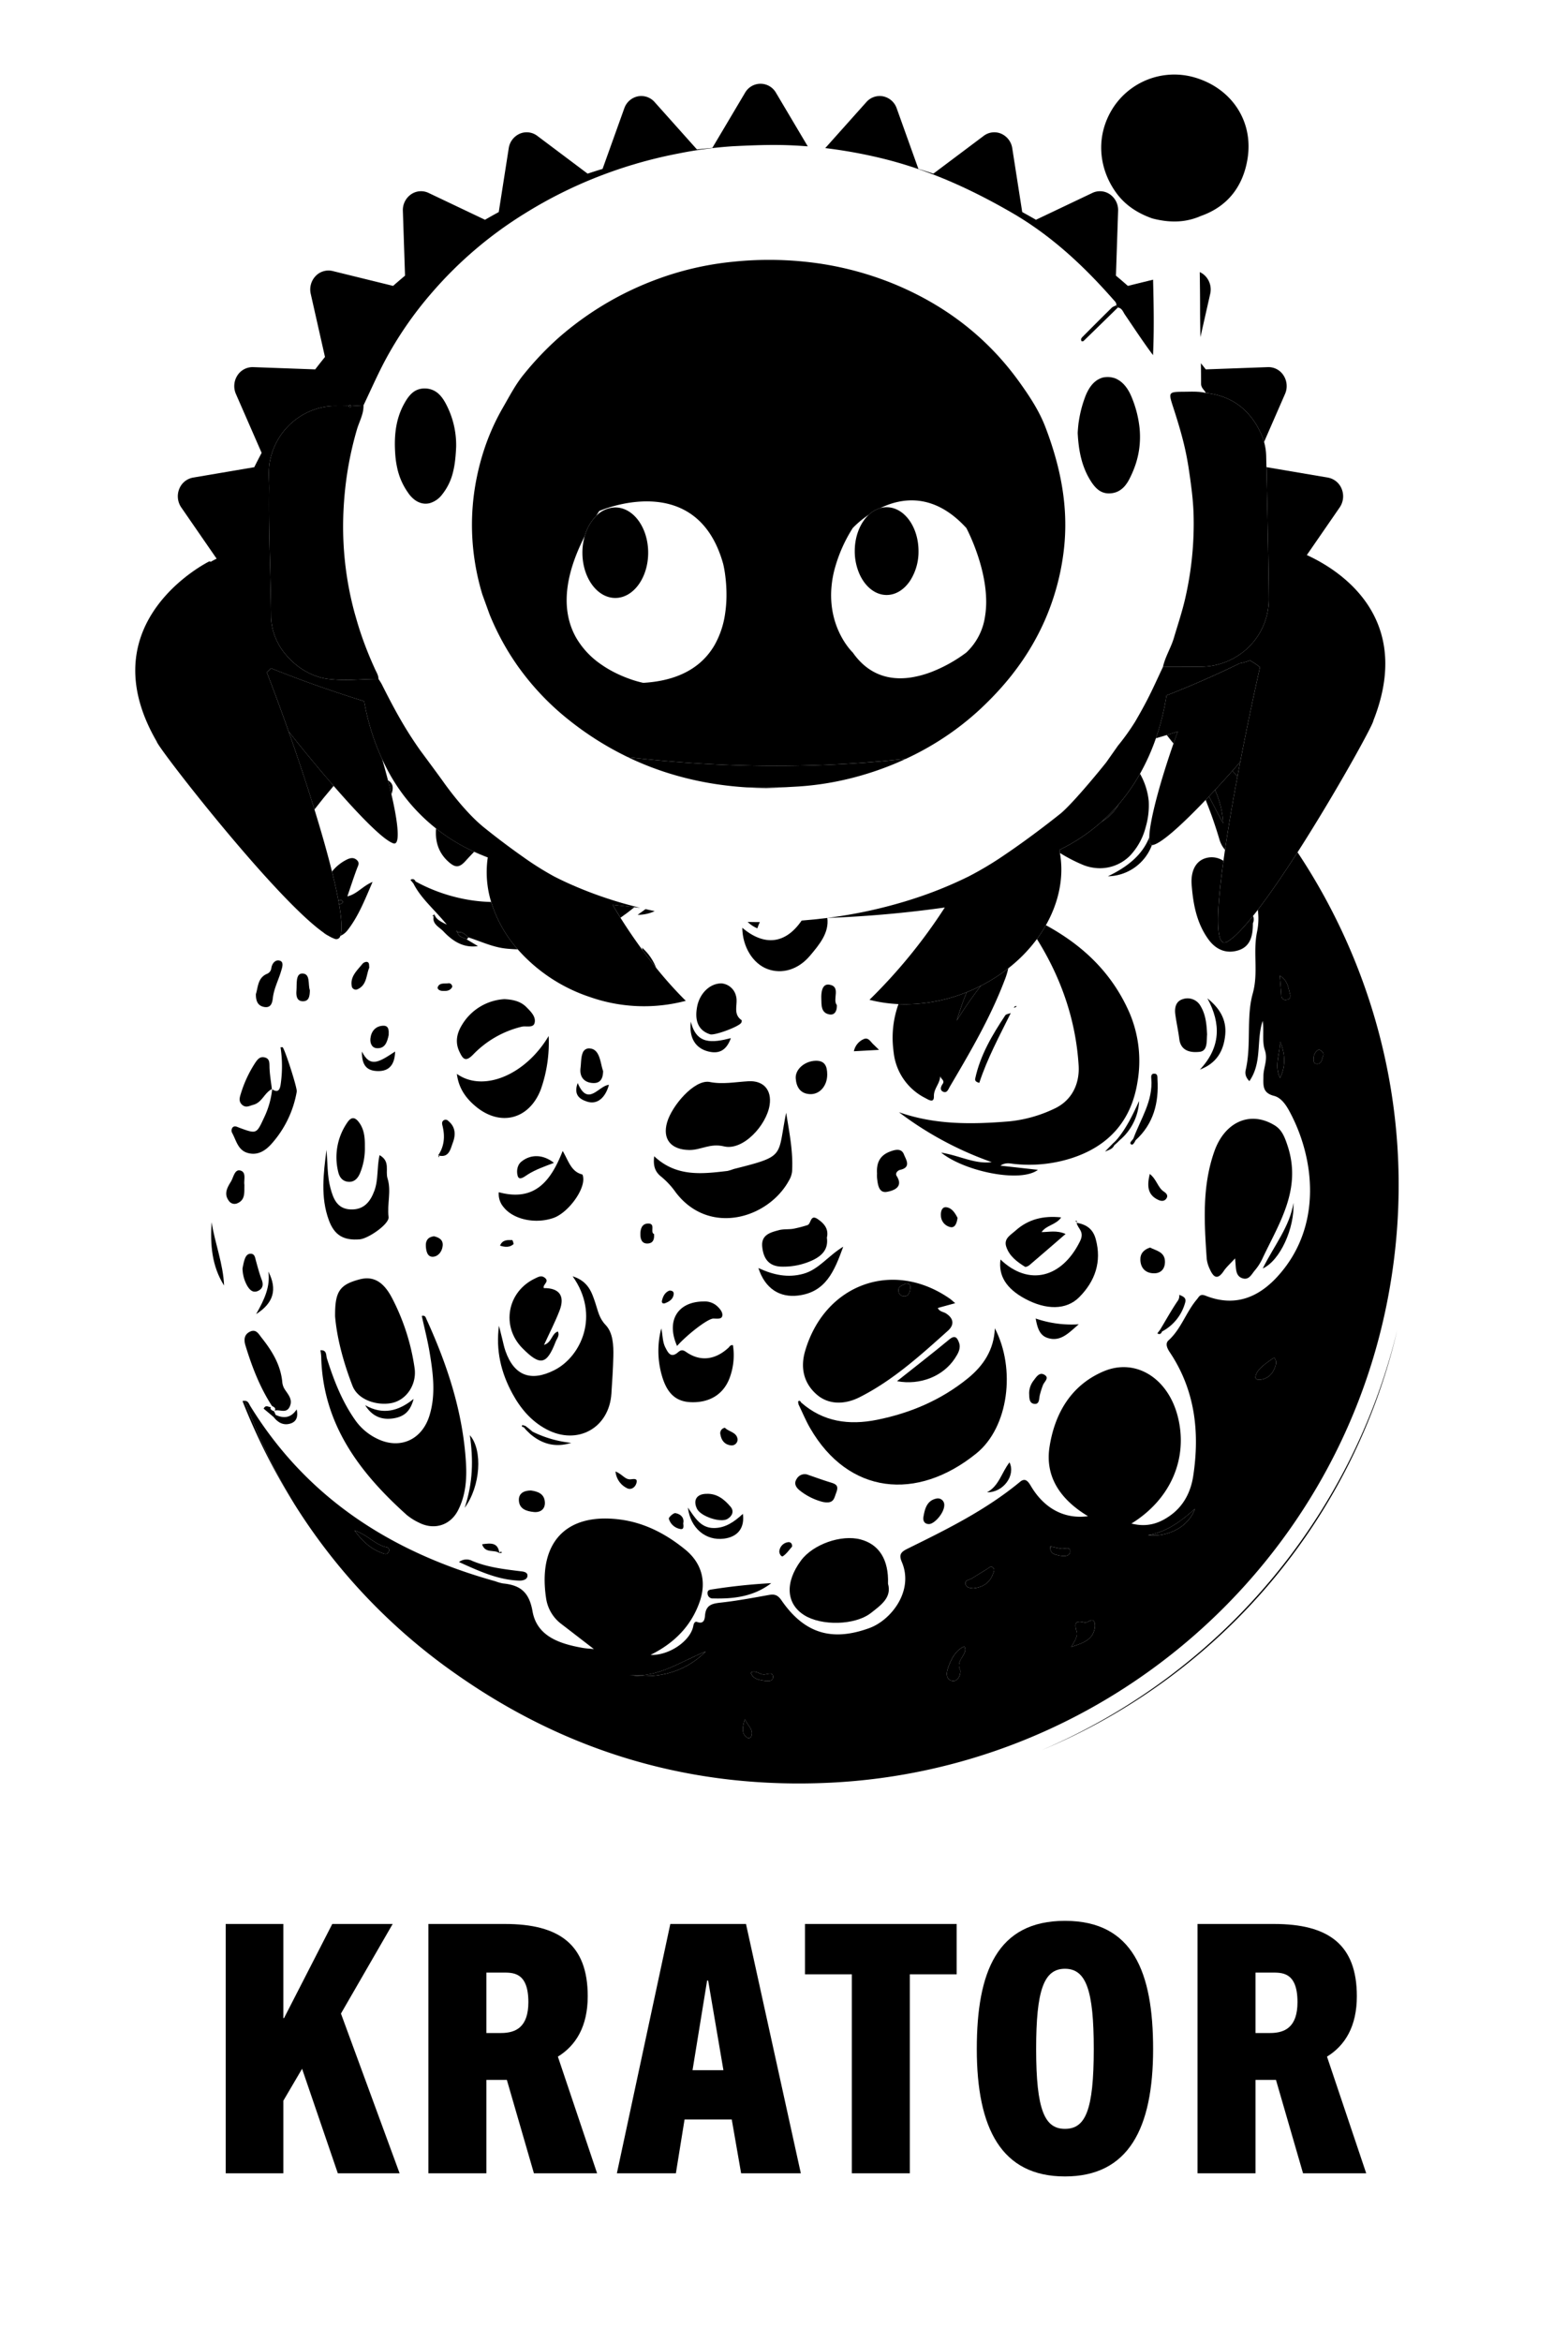 <svg id="Layer_1" data-name="Layer 1" xmlns="http://www.w3.org/2000/svg" viewBox="0 0 686.24 1024.491"><defs><style>.cls-1{stroke:#414f79;stroke-linecap:round;stroke-linejoin:round;stroke-width:0;}</style></defs><path d="M524.175,95.036a28.06,28.06,0,0,1-9.21,1.831A28.059,28.059,0,0,0,524.175,95.036Z"/><path d="M137.622,354.065q4.073-5.26,8.396-10.309c-7.246-8.333-14.458-17.158-19.711-23.821C130.349,331.395,134.231,343.069,137.622,354.065Z"/><path d="M504.272,95.529a42.559,42.559,0,0,0,5.365,1.064A42.568,42.568,0,0,1,504.272,95.529Z"/><path d="M106.137,612.855a277.232,277.232,0,0,0,22.655,44.973,262.383,262.383,0,0,1-21.605-45.098A3.318,3.318,0,0,0,106.137,612.855Z"/><path d="M205.63,627.77c1.546,10.7,1.391,20.776-2.274,31.771C210.322,650.132,211.345,634.28,205.63,627.77Z"/><path d="M231.074,624.574c-.405-.303-.809-.606-1.216-.904-.46-.094-1.248-.381-1.327-.249-.399.675.246.751.703.89q.541.625,1.081,1.251.862.835,1.724,1.669c5.325,4.53,11.263,6.025,17.957,3.887a50.007,50.007,0,0,1-16.897-4.864Q232.086,625.414,231.074,624.574Z"/><path d="M295.591,661.863c-.84-.149-3.015,1.865-2.865,2.448a6.283,6.283,0,0,0,4.725,4.43c1.823.486,1.766-.758,1.563-2.422C299.566,663.944,297.983,662.287,295.591,661.863Z"/><path d="M227.583,687.256c-7.092-.874-14.168-1.695-20.856-4.483a5.415,5.415,0,0,0-5.843.483c8.84,3.984,16.963,7.779,26.251,8.121,1.817.067,3.446-.505,3.679-1.819C231.169,687.557,228.921,687.42,227.583,687.256Z"/><path d="M232.356,651.954c-3.229.031-5.399,1.349-5.267,4.327.17,3.84,3.407,4.767,6.51,5.089,2.889.3,5.027-1.214,4.868-4.254C238.268,653.301,235.238,652.364,232.356,651.954Z"/><path d="M210.99,675.482c1.369,4.215,5.41,2.138,7.556,3.868C217.958,674.584,214.727,674.957,210.99,675.482Z"/><path d="M219.371,678.796c-.553-.113-.761.149-.782.585l.018.013q.553-.128,1.106-.256C219.6,679.019,219.503,678.822,219.371,678.796Z"/><path d="M428.589,473.661c3.465-10.608,8.807-20.477,13.772-30.531-.011.002-.018.006-.029.008-.812.32-1.987.4-2.383.997-5.691,8.574-10.934,17.38-13.137,27.616C426.631,472.59,426.965,473.239,428.589,473.661Z"/><path d="M494.983,500.518c.811.653,1.567-.868,2.034-1.779,7.854-7.185,10.184-16.368,9.562-26.591-.062-1.025.207-2.563-1.524-2.519-1.334.034-1.265,1.282-1.189,2.165.833,9.734-4.64,17.571-7.787,26.106C495.688,498.819,494.032,499.752,494.983,500.518Z"/><path d="M487.638,500.982q.614-.548,1.228-1.097.584-.578,1.168-1.155a23.831,23.831,0,0,0,8.503-17.146c-2.645,5.755-5.327,11.461-9.364,16.41l-1.013,1.145q-.596.561-1.192,1.122c-.878.902-1.756,1.805-3.342,3.435C485.979,502.846,487.082,502.262,487.638,500.982Z"/><path d="M503.193,513.502c-1.224,5.172-1.062,9.154,3.781,11.369,1.289.589,2.712.671,3.578-.737.803-1.304-.227-2.278-1.124-2.859C506.687,519.499,506.279,515.912,503.193,513.502Z"/><path d="M117.453,556.182c.907,6.598-1.726,12.231-5.354,18.629C119.8,569.9,121.415,563.981,117.453,556.182Z"/><path d="M443.731,440.794c.543-.142,1.048-.286,1.176-.688A.997.997,0,0,0,443.731,440.794Z"/><path d="M157.416,542.105c3.759-.298,13.044-6.729,12.654-9.772-.727-5.673,1.295-11.332-.473-16.922-1.015-3.21,1.344-7.488-3.493-10.13-1.195,5.39-.452,10.665-2.246,15.546-1.837,4.997-4.733,8.442-10.483,8.188-5.86-.259-7.54-4.785-8.757-9.341-1.451-5.432-1.207-11.088-1.725-16.709-1.316,10.296-2.689,20.67,1.037,30.778C146.36,540.342,150.379,542.663,157.416,542.105Z"/><path d="M319.22,602.998a28.423,28.423,0,0,0,1.559-14.586c-1.168-.221-1.441.629-1.981,1.125-5.867,5.393-12.421,6.131-18.598,1.774-1.547-1.091-2.403-.709-3.464.203-3.144,2.702-4.363.174-5.527-2.089-1.329-2.582-1.127-5.543-1.806-8.337a38.945,38.945,0,0,0,.396,21.046c2.224,7.444,6.083,10.881,12.313,11.187C310.31,613.724,316.473,610.048,319.22,602.998Z"/><path d="M312.236,576.756c1.555.009,3.505.365,3.855-1.087.384-1.591-1.018-3.229-2.314-4.421a8.162,8.162,0,0,0-5.893-1.967c-11.416.112-16.427,8.529-11.562,19.46C300.469,584.041,309.693,576.741,312.236,576.756Z"/><path d="M457.257,601.448c-2.378-1.565-3.749.952-5.001,2.545a9.264,9.264,0,0,0-1.858,5.394c.114,1.896-.104,4.401,2.25,4.685,2.323.28,2.052-2.188,2.424-3.816a36.175,36.175,0,0,1,1.374-4.374C456.986,604.405,459.303,602.795,457.257,601.448Z"/><path d="M453.263,576.731c.743,4.076,1.718,7.297,5.08,8.454,5.887,2.026,9.596-2.411,13.789-5.923A48.071,48.071,0,0,1,453.263,576.731Z"/><path d="M448.568,554.093c.377.235,1.458-.273,1.976-.714,5.112-4.346,10.174-8.751,15.815-13.627-4.014-1.743-7.227-.801-10.509-.82,2.168-3.116,6.297-3.095,8.574-6.428-7.959-.843-14.507.855-20.059,5.858-2.095,1.888-5.178,3.402-3.971,7.005C441.761,549.446,445.083,551.922,448.568,554.093Z"/><path d="M431.996,652.751c7.07.14,12.585-7.375,9.821-13.091C438.377,644.012,437.258,649.933,431.996,652.751Z"/><path d="M350.596,613.458c-.24-.57-.695-.977-1.207-.542-.211.179.051.915.097,1.398,1.681,3.469,3.151,7.06,5.076,10.388,16.713,28.904,46.614,32.199,72.765,11.026,14.128-11.439,17.301-37.024,8.073-54.72-.376,9.429-5.018,16.384-11.881,21.941-11.662,9.442-25.092,15.168-39.741,18.101C371.601,623.488,360.283,621.992,350.596,613.458Z"/><path d="M292.923,564.52c-1.961.814-2.793,2.539-3.221,4.45-.199.892.406,1.451,1.393,1.065,1.86-.727,3.517-1.768,3.756-3.947C294.979,564.931,294.094,564.447,292.923,564.52Z"/><path d="M448.575,568.063c9.236,4.993,18.081,5.035,23.737-.644,6.977-7.005,9.935-15.512,7.244-25.403-1.151-4.232-3.764-6.329-8.369-7.173.431,2.606,3.618,3.762,1.491,8.088-7.899,16.066-22.426,19.847-34.816,7.995C436.902,558.045,440.403,563.645,448.575,568.063Z"/><path d="M471.375,534.12l-.699-.175q.213.342.426.683Q471.239,534.374,471.375,534.12Z"/><path d="M409.694,655.522c-4.012.892-4.937,4.422-5.528,7.872-.273,1.595.194,3.159,2.283,3.252,2.46.11,6.91-4.965,6.812-8.377A2.803,2.803,0,0,0,409.694,655.522Z"/><path d="M322.795,629.543c-.359-3.118-3.836-3.241-5.539-5.023a2.402,2.402,0,0,0-1.928,3.105c.448,2.5,1.874,4.227,4.415,4.576A2.576,2.576,0,0,0,322.795,629.543Z"/><path d="M516.108,566.367a3.905,3.905,0,0,1-.863,2.914c-2.69,3.996-5.032,8.226-7.521,12.355q-.606.795-1.211,1.59c1.049.649,1.658.19,2.052-.813a20.312,20.312,0,0,0,10.151-12.734C519.288,567.591,517.673,567.038,516.108,566.367Z"/><path d="M309.158,653.423c-4.258.042-5.967,2.782-4.099,6.567,1.619,3.281,10.264,6.218,13.296,4.427,2.148-1.269,3.012-3.416,1.393-5.328C317.047,655.899,313.82,653.205,309.158,653.423Z"/><path d="M316.846,673.027c5.996-.761,9.136-4.623,8.28-10.851-3.744,3.466-7.646,6.223-12.73,6.202-5.71-.023-8.25-4.458-11.337-8.961C302.147,668.503,308.893,674.037,316.846,673.027Z"/><path d="M349.935,651.881a26.746,26.746,0,0,0,10.133,5.076c4.884.976,4.938-1.513,5.897-3.999,1.163-3.013.098-3.739-2.334-4.476-3.324-1.007-6.59-2.207-9.876-3.337a4.009,4.009,0,0,0-5.048,1.687C347.287,648.923,348.397,650.619,349.935,651.881Z"/><path d="M376.626,673.371c-8.472-2.241-20.829,2.132-26.076,9.226-7.063,9.55-6.534,18.833,1.359,23.857,7.522,4.788,22.308,4.553,29.327-.966,4.23-3.325,9.165-6.707,7.403-12.748C389.002,682.158,384.698,675.506,376.626,673.371Z"/><path d="M344.991,674.566a4.415,4.415,0,0,0-3.87,3.649c-.302,1.273.87,2.914,1.487,2.514,1.629-1.06,2.798-2.829,4.02-4.174C346.822,675.049,345.833,674.464,344.991,674.566Z"/><path d="M309.825,459.887c4.424,1.146,7.941.041,10.045-5.791-8.121,2.061-15.078,2.952-17.513-7.204C301.461,453.869,304.332,458.464,309.825,459.887Z"/><path d="M271.543,401.426q3.111-2.156,6.102-4.591c-6.09-.631-9.515-1.083-9.515-1.083S269.337,397.908,271.543,401.426Z"/><path d="M516.121,454.476c.693,5.548,5.375,6,8.9,5.609,3.576-.396,3.005-4.651,3.263-7.609-.199-4.265-.542-8.5-2.762-12.258a6.5,6.5,0,0,0-7.935-3.158c-3.012.941-3.599,3.782-3.211,6.64C514.865,447.305,515.67,450.868,516.121,454.476Z"/><path d="M280.985,414.511c.064.363.134.725.211,1.086,1.83,2.485,3.82,5.084,5.962,7.735A22.722,22.722,0,0,0,280.985,414.511Z"/><path d="M350.837,402.668c-6.96,10.151-16.193,11.422-25.975,3.151.106,8.382,4.667,15.659,10.969,18.029,6.322,2.378,13.453.376,18.675-5.814,4.19-4.967,8.408-10.063,7.576-16.511l-.075.003Q356.421,402.237,350.837,402.668Z"/><path d="M196.609,377.242c2.698,2.306,4.436,2.323,7.061-.563q1.906-2.096,3.861-4.109A81.972,81.972,0,0,1,190.848,362.395C190.386,368.099,191.894,373.211,196.609,377.242Z"/><path d="M205.844,393.721a73.83,73.83,0,0,1-24.004-8.174,1.328,1.328,0,0,0-2.192-.644l1.288,1.544c3.274,6.523,8.995,11.186,14.606,17.98-3.335-1.558-4.797-2.58-5.417-4.482l-.028.02c-1.648,3.994,2.112,5.453,3.953,7.413,3.965,4.22,8.72,7.395,15.124,6.459q-2.454-1.464-4.907-2.929.387-.425.762-.861-.375.436-.762.861c-1.41-.922-3.546-.886-4.016-3.047q-.296-.243-.593-.486.212-.097.424-.193.091.335.183.67l0-0c2.183-.559,3.37,1.045,4.764,2.196,5.427,1.734,10.6,4.258,16.383,4.865.076.008.149.024.225.031,1.669.16,3.317.261,4.948.312a56.613,56.613,0,0,1-11.625-20.72A69.969,69.969,0,0,1,205.844,393.721Z"/><path d="M510.637,321.508c.965,1.253,1.944,2.496,2.949,3.718q.907-2.601,1.868-5.237Q513.079,320.758,510.637,321.508Z"/><path d="M169.801,341.311c.549,2.122,1.053,4.167,1.506,6.119C172.317,344.643,172.117,342.687,169.801,341.311Z"/><path d="M259.523,473.731c3.142.158,4.383-1.808,4.427-5.215a26.024,26.024,0,0,1-.72-2.634c-.761-3.221-1.563-6.855-4.854-7.242a2.928,2.928,0,0,0-3.382,1.985c-.761,1.858-.669,4.608-.922,6.538C253.588,470.856,255.469,473.527,259.523,473.731Z"/><path d="M279.073,400.154a17.413,17.413,0,0,0,7.46-1.613q-2.02-.426-4.009-.89Q280.832,398.901,279.073,400.154Z"/><path d="M536.875,412.04c-5.003,2.628-4.552-12.877-1.437-35.497a9.272,9.272,0,0,0-7.345-1.294c-5.336,1.322-6.958,6.603-6.571,11.666.648,8.485,2.159,16.842,7.366,24.003,3.345,4.601,7.964,6.422,13.208,4.722,5.171-1.677,6.263-6.388,6.233-11.793a4.007,4.007,0,0,0,.065-3.214C543.8,406.372,539.793,410.507,536.875,412.04Z"/><path d="M190.092,399.97l-.836.608.413.328Q189.881,400.438,190.092,399.97Z"/><path d="M331.456,406.068a22.439,22.439,0,0,1,1.105-2.733c-1.791-.006-3.578-.026-5.358-.073A14.063,14.063,0,0,0,331.456,406.068Z"/><path d="M280.805,414.623l.114-.175c-.048-.044-.093-.09-.141-.134Z"/><path d="M143.711,409.309c-.698-.414-1.44-.905-2.219-1.458A7.882,7.882,0,0,0,143.711,409.309Z"/><path d="M149.76,393.955c.933,1.091-.679,1.216-1.137,1.799v0c-.052.049-.105.093-.157.141,1.113,6.503,1.369,11.241.492,13.466a8.001,8.001,0,0,0,3.19-2.518c4.687-6.016,7.492-13.141,10.906-21.079-4.485,1.884-6.746,5.31-11.033,6.32,1.562-4.562,2.794-8.394,4.207-12.159.487-1.296,1.296-2.422.015-3.66-1.338-1.293-2.815-1.04-4.293-.351a19.102,19.102,0,0,0-6.651,5.32c1.18,4.741,2.145,9.075,2.851,12.88C148.719,393.729,149.333,393.456,149.76,393.955Z"/><path d="M509.847,551.846c-.045-4.213-3.723-4.753-6.531-6.145-2.774.891-4.365,2.668-4.231,5.495.17,3.598,2.339,5.681,5.854,5.761C508.121,557.029,509.88,554.973,509.847,551.846Z"/><path d="M502.991,366.214c-2.933,7.555-9.267,12.859-18.116,17.085A20.969,20.969,0,0,0,504.141,369.654C503.316,369.571,502.955,368.345,502.991,366.214Z"/><path d="M539.349,337.187c-2.395,2.691-4.967,5.528-7.6,8.36a40.724,40.724,0,0,1,3.578,14.523c-2.206-3.818-4.132-7.81-6.239-11.685q-.72.761-1.44,1.515c2.333,5.734,4.354,11.568,6.104,17.501a12.151,12.151,0,0,0,2.375,4.321c1.456-9.875,3.346-20.866,5.465-32.164Q540.475,338.364,539.349,337.187Z"/><path d="M525.143,467.85c7.432-2.8,10.412-8.278,11.083-15.221.651-6.738-2.556-11.734-7.814-15.95C534.485,447.811,534.222,458.19,525.143,467.85Z"/><path d="M528.119,550.52a13.726,13.726,0,0,0,1.269,4.429c1.486,3.391,3.242,5.408,6.182,1.012,1.153-1.725,2.783-3.13,4.974-5.536.152,1.908.209,2.639.268,3.37.176,2.17.433,4.445,2.802,5.286,2.932,1.041,4.061-1.569,5.466-3.273a23.205,23.205,0,0,0,3.206-4.826c7.344-15.741,17.593-30.563,11.218-49.846-1.333-4.031-2.556-7.012-5.695-8.924-10.702-6.516-21.802-1.466-26.354,11.435C526.039,518.998,527.043,534.748,528.119,550.52Z"/><path d="M566.079,526.159c-1.612,10.375-8.37,18.512-13.439,28.696C560.271,551.388,566.624,537.154,566.079,526.159Z"/><path d="M482.101,359.456a80.715,80.715,0,0,1-18.468,12.309c.092.439.16.882.238,1.323a69.713,69.713,0,0,0,10.06,5.205,18.93,18.93,0,0,0,4.33,1.216,18.534,18.534,0,0,0,16.301-5.239,28.53,28.53,0,0,0,6.888-12.599,33.759,33.759,0,0,0,1.294-11.239,29.254,29.254,0,0,0-.482-3.171,30.574,30.574,0,0,0-3.335-8.82,83.829,83.829,0,0,1-9.264,13.304A20.876,20.876,0,0,1,482.101,359.456Z"/><path d="M363.026,443.724c2.273.387,3.326-1.475,3.233-4.056-2.108-2.535,1.959-8.089-3.277-8.963-3.211-.536-3.633,3.378-3.531,6.1C359.555,439.601,359.232,443.078,363.026,443.724Z"/><path d="M415.707,568.068c-24.886-17.333-54.837-6.404-63.371,22.981-2.194,7.555-.372,14.196,5.151,18.977,5.382,4.659,12.509,4.249,18.603,1.188,14.636-7.353,26.706-18.321,38.791-29.154,2.872-2.575,2.519-5.448-.949-7.604-1.132-.704-2.787-.701-3.496-2.338,2.522-.691,4.804-1.317,7.611-2.086C417.091,569.224,416.444,568.581,415.707,568.068Zm-17.316-4.463c-.177,1.595-.73,3.25-2.47,3.438a2.582,2.582,0,0,1-2.713-2.441c-.149-2.222,2.057-2.375,3.285-3.234C398.292,561.27,398.53,562.346,398.391,563.605Z"/><path d="M310.786,452.415c1.979.632,12.894-3.433,13.666-5.121.147-.322.252-.972.104-1.074-4.04-2.774-1.425-7.074-2.434-10.534a7.159,7.159,0,0,0-6.175-5.52c-5.113-.193-9.692,4.264-10.829,10.075C303.858,446.681,305.784,450.818,310.786,452.415Z"/><path d="M454.358,411.623c10.218,16.619,16.497,34.807,17.707,54.391.49,7.938-2.833,15.431-10.881,19.051a59.215,59.215,0,0,1-19.457,5.434c-16.296,1.348-32.45,1.578-48.309-4.009a149.012,149.012,0,0,0,40.604,21.835c-7.356.967-13.786-2.784-22.125-4.164,10.259,8.265,34.78,13.338,42.347,7.536-5.606-.623-10.641-1.183-16.417-1.825,2.319-1.533,4.2-.934,5.988-.751a60.943,60.943,0,0,0,24.687-2.375c16.492-5.175,26.561-16.262,29.302-33.376a53.636,53.636,0,0,0-3.431-30.246c-7.597-17.438-20.143-29.176-35.375-37.735q-.627-.352-1.261-.696a59.969,59.969,0,0,1-3.926,6.056C453.993,411.04,454.178,411.331,454.358,411.623Z"/><path d="M418.708,446.443c1.319-4.252,2.705-8.451,4.403-12.462a71.806,71.806,0,0,1-29.895,5.228,43.59,43.59,0,0,0-2.272,19.678c.065.605.126,1.209.215,1.82a25.401,25.401,0,0,0,13.837,19.612c1.43.762,3.803,2.339,3.724-.769-.089-3.522,2.86-5.703,2.737-9.111-.05,1.458,2.286,2.015,1.082,3.71-.774,1.09-1.351,2.736.288,3.411,1.671.689,2.227-1.157,2.863-2.237,7.85-13.324,15.699-26.657,21.714-40.922.752-1.783,1.48-3.579,2.171-5.394a32.153,32.153,0,0,0,1.695-5.445,73.034,73.034,0,0,1-12.008,7.64A181.811,181.811,0,0,0,418.708,446.443Z"/><path d="M309.682,697.178a2.215,2.215,0,0,0,2.428,2.002c8.999.225,17.699-.777,25.435-6.678a250.897,250.897,0,0,0-25.804,2.707C310.438,695.389,309.497,695.546,309.682,697.178Z"/><path d="M132.594,437.964c2.786-.008,2.955-2.458,3.018-4.82-.926-2.549.391-7.377-3.392-7.309-2.924.053-2.248,4.713-2.478,7.43C129.573,435.255,129.702,437.972,132.594,437.964Z"/><path d="M157.306,559.632c-8.63,2.306-10.767,5.217-10.648,16.233.795,9.355,3.576,19.87,7.582,30.242,2.715,7.031,12.438,9.036,18.17,7.347,6-1.767,10.031-8.327,9.029-15.075a95.559,95.559,0,0,0-9.916-30.709C167.732,560.477,163.252,558.043,157.306,559.632Z"/><path d="M164.904,458.496c3.677.235,4.528-2.739,5.197-5.687.079-1.912.209-4.26-2.453-4.146-3.193.137-5.154,2.309-5.527,5.518C161.88,456.249,162.708,458.356,164.904,458.496Z"/><path d="M152.619,516.938c2.438.125,3.867-1.439,4.819-3.479a28.217,28.217,0,0,0,2.245-11.811c.049-3.694-.183-7.379-2.406-10.496-1.556-2.183-3.267-3.17-5.298-.118a26.707,26.707,0,0,0-3.978,21.48C148.54,514.932,149.902,516.799,152.619,516.938Z"/><path d="M156.376,432.751c4.273-1.817,3.823-6.247,5.242-9.499-.161-1.102.162-2.325-1.109-2.518a2.516,2.516,0,0,0-1.91.904c-2.359,2.947-5.546,5.597-4.597,10.003A1.812,1.812,0,0,0,156.376,432.751Z"/><path d="M158.404,459.975c-.136,6.51,2.604,8.5,7.118,8.531,4.837.033,7.254-2.849,7.403-8.556C165.795,464.657,161.987,467.125,158.404,459.975Z"/><path d="M193.439,433.418c1.741.105,3.464.144,4.464-1.691a1.492,1.492,0,0,0-1.827-1.604c-1.625.198-3.728-.332-4.494,1.652C191.265,432.595,192.372,433.354,193.439,433.418Z"/><path d="M189.562,549.719c2.283-.159,3.94-2.318,4.177-4.816.25-2.636-1.612-3.622-3.797-4.145-2.654.303-3.732,1.92-3.572,4.35C186.512,547.245,187.01,549.897,189.562,549.719Z"/><path d="M177.952,662.609a25.089,25.089,0,0,0,5.387,3.403c6.646,3.401,13.753,1.246,17.153-5.43,3.28-6.44,3.862-13.443,3.446-20.566-1.297-22.181-8.094-42.85-17.247-62.874-.376-.822-.556-1.934-2.095-1.547,1.167,5.363,2.564,10.7,3.458,16.121,1.514,9.191,2.734,18.47-.145,27.622-3.218,10.232-12.435,14.583-22.036,10.345a24.971,24.971,0,0,1-10.553-8.705c-5.732-8.211-9.273-17.358-12.259-26.806-.422-1.337.059-3.765-2.834-3.548a25.998,25.998,0,0,1,.345,2.712C141.23,622.798,157.213,644.002,177.952,662.609Z"/><path d="M198.203,499.768c1.276-3.409,1.181-6.841-1.996-9.437a1.573,1.573,0,0,0-2.071-.277c-.953.722-.639,1.661-.414,2.611,1.07,4.506.702,8.796-1.967,12.723l.001.003C196.514,506.657,197.115,502.675,198.203,499.768Z"/><path d="M159.804,614.648c3.006,4.808,7.106,6.549,12.255,5.781,4.936-.737,7.563-3.187,8.962-8.528C174.383,617.306,167.53,619.035,159.804,614.648Z"/><path d="M98.067,562.305c-.398-9.529-3.981-18.386-5.463-27.703C91.968,544.323,92.672,553.773,98.067,562.305Z"/><path d="M112.014,551.486c-.363-1.308-.495-2.944-2.101-3.074-1.861-.151-2.552,1.475-3.006,2.985-.383,1.278-.591,2.608-.76,3.382A15.918,15.918,0,0,0,108.248,562.5c1.075,1.753,2.501,3.198,4.725,2.133,2.055-.985,2.387-2.683,1.56-4.869C113.516,557.071,112.785,554.266,112.014,551.486Z"/><path d="M105.086,511.981c-2.429-.556-2.893,3.036-4.027,4.875-1.602,2.597-3.217,5.396-.854,8.469a2.981,2.981,0,0,0,3.618,1.025c3.67-1.508,3.023-4.874,3.146-8.056C106.602,516.156,107.994,512.646,105.086,511.981Z"/><path d="M115.571,440.448c3.052.577,3.601-1.838,3.844-3.929.478-4.12,2.422-7.732,3.57-11.61.467-1.577,1.361-4.006-.395-4.653-1.887-.695-3.497.938-3.849,3.237a3.026,3.026,0,0,1-1.991,2.521c-3.981,1.748-3.792,5.822-4.763,8.835C111.972,437.823,112.788,439.923,115.571,440.448Z"/><path d="M118.955,614.911c.775.537,2.002.861,1.253,2.121,2.162-.681,5.08,1.471,6.574-1.725,1.417-3.031-.506-5.101-2.003-7.359a7.104,7.104,0,0,1-1.213-3.146c-.661-7.685-4.477-13.885-9.109-19.703-1.269-1.594-2.359-3.911-5.081-2.597-2.667,1.287-2.641,3.764-1.948,6.034,2.815,9.226,6.262,18.198,11.537,26.36Z"/><path d="M120.672,618.926q-.364-.813-.728-1.627c-1.011-.387-1.888-.838-1.446-1.915-.86.369-2.061-1.262-3.12.769,1.305,1.094,2.835,2.375,4.364,3.657,1.91,2.545,4.469,3.84,7.523,2.815,2.499-.839,3.279-3.012,2.584-6.133C127.344,620.272,124.201,620.53,120.672,618.926Z"/><path d="M122.771,458.087a54.337,54.337,0,0,1,.011,16.523c-.465,2.694-1.515,3.206-3.671,1.872a38.082,38.082,0,0,1-3.622,12.562c-3.238,6.983-3.238,6.989-10.632,4.287-1.065-.389-2.21-1.15-3.146-.076a2.329,2.329,0,0,0-.198,2.137c1.85,3.262,2.512,7.599,6.75,8.881,4.197,1.27,7.577-.691,10.328-3.679a46.013,46.013,0,0,0,11.283-23.112c.281-1.478-5.117-18.253-6.16-19.383C123.626,458.004,123.342,458.087,122.771,458.087Z"/><path d="M415.521,585.841c-7.406,6.13-15.016,12.012-22.94,18.304,10.164,1.892,20.198-2.173,25.306-9.944,1.389-2.113,2.782-4.386,1.805-7C419.003,585.359,418.076,583.726,415.521,585.841Z"/><path d="M105.372,478.501c-.542,1.692-.976,3.374.639,4.79,1.646,1.443,3.224.386,4.868-.042,3.817-.993,4.829-5.267,8.107-6.861-.377-3.268-.975-6.532-1.041-9.806-.038-1.911.026-3.536-2.134-4.065-2.063-.505-3.123.905-4.139,2.412A52.542,52.542,0,0,0,105.372,478.501Z"/><path d="M455.869,765.545A264.075,264.075,0,0,0,611.561,581.568,268.955,268.955,0,0,1,455.869,765.545Z"/><path d="M192.292,505.861q-.25-.174-.501-.348.1.351.201.702Q192.142,506.038,192.292,505.861Z"/><path d="M345.364,516.239a9.668,9.668,0,0,0,1.29-3.808c.526-8.715-1.24-17.188-2.589-25.701-3.961,19.366.084,18.818-22.933,24.607a23.05,23.05,0,0,1-2.756.854c-11.147,1.309-22.325,2.7-32.069-6.435-.47,3.922.156,6.709,3.198,9.035a35.055,35.055,0,0,1,6.236,6.771C310.387,540.788,336.339,532.968,345.364,516.239Z"/><path d="M316.849,501.438c8.326,2.02,18.644-9.215,19.982-18.122.983-6.546-2.684-10.744-9.287-10.369-5.718.325-11.414,1.482-17.145.286-6.638-.966-16.314,10.399-18.425,17.631-2.191,7.506,1.771,12.017,9.602,12.161C306.686,503.118,310.711,499.949,316.849,501.438Z"/><path d="M354.597,478.589c4.252.13,7.467-3.746,7.438-8.606-.021-3.496-.959-6.149-5.166-5.99-4.697.17-8.897,3.741-8.615,7.711C348.523,475.505,350.279,478.457,354.597,478.589Z"/><path d="M260.576,570.003c-1.567-4.659-3.036-9.543-9.962-11.739,12.095,16.983,3.776,35.129-8.044,41.077-10.264,5.165-17.571,2.429-21.369-8.423-.636-1.816-.996-3.73-1.472-5.602-.458-1.802-.903-3.607-1.354-5.411-1.443,10.734.893,20.552,5.94,29.769,3.574,6.528,8.255,12.05,14.937,15.57,13.478,7.101,27.366-.607,28.331-15.691.345-5.4.722-10.804.845-16.211.111-4.892-.127-10.387-3.381-13.782C262.175,576.565,261.707,573.366,260.576,570.003Z"/><path d="M275.934,647.067c-2.377.179-3.442-2.139-6.549-3.426a9.032,9.032,0,0,0,4.908,7.25c1.678.954,3.505-.079,4.142-1.875C279.348,646.44,277.411,646.956,275.934,647.067Z"/><path d="M283.615,535.186c-2.823.075-3.435,2.569-3.348,5.076.076,2.186.915,3.839,3.358,3.657,2.091-.155,2.828-1.658,2.616-4.136C284.345,539.055,287.138,535.092,283.615,535.186Z"/><path d="M383.831,513.271a19.435,19.435,0,0,0,.01,1.976c.333,2.918.749,6.75,4.379,6.071,2.189-.409,7.553-1.732,4.185-6.964-.738-1.147.494-2.414,1.543-2.643,5.076-1.106,2.446-4.668,1.692-6.678-1.074-2.862-3.74-2.256-6.323-1.242C384.719,505.598,383.578,509.107,383.831,513.271Z"/><path d="M415.936,536.748c1.943.421,2.807-1.544,3.133-4.041-.931-1.791-2.254-4.184-4.735-4.624-2.073-.367-2.671,1.808-2.543,3.688A5.27,5.27,0,0,0,415.936,536.748Z"/><path d="M349.408,566.674c11.964-1.514,15.702-10.494,19.638-21.362-6.738,4.095-10.701,9.976-17.416,11.847-6.844,1.907-13.167.519-19.716-2.505C334.829,563.676,341.252,567.707,349.408,566.674Z"/><path d="M357.847,533.226c-3.319-2.241-2.785,2.152-4.492,2.659a52.701,52.701,0,0,1-6.131,1.588c-2.08.353-4.298.067-6.309.607-3.727,1-7.852,2.013-7.318,7.283.591,5.827,3.452,8.725,8.946,8.689a30.164,30.164,0,0,0,13.471-2.997c3.959-1.984,6.555-4.795,5.873-9.696C362.775,537.619,360.743,535.181,357.847,533.226Z"/><path d="M218.297,521.495a8.739,8.739,0,0,0,2.105,6.522c4.249,5.401,13.848,7.493,21.808,4.733,6.016-2.086,13.167-11.355,13.07-17.007-.012-.708-.175-1.953-.501-2.036-4.889-1.245-5.947-5.945-8.524-10.268C241.106,516.598,234.058,525.746,218.297,521.495Z"/><path d="M550.15,407.621c-1.885,9.073.692,17.761-1.896,27.015-2.901,10.374-.52,22.28-3.054,33.343-.355,1.551-.168,3.085,1.587,4.932,5.71-8.211,2.932-17.812,5.828-26.351.675,4.264-.353,8.912.952,12.773,1.418,4.196-.61,7.537-.625,11.274-.015,3.96-.638,7.406,4.654,8.745,2.947.745,5.041,3.66,6.535,6.381,11.253,20.49,14.994,50.739-5.073,72.676-8.633,9.438-18.978,13.268-31.37,8.374-2.516-.994-2.8.31-3.922,1.637-4.7,5.56-6.824,12.864-12.375,17.89-1.48,1.34-.666,3.338.564,5.175,11.061,16.527,13.163,34.87,10.279,54.03-1.033,6.865-4.038,12.988-9.847,17.227-4.913,3.585-10.29,5.437-17.214,3.673,17.311-10.67,24.877-28.636,20.297-46.757-4.258-16.846-18.453-25.779-32.518-19.799-14.356,6.103-21.377,18.619-23.622,33.024-2.036,13.066,4.771,23.085,16.845,30.318-10.311,1.399-19.19-3.366-24.998-13.191-1.305-2.208-2.545-3.669-4.77-1.829-14.861,12.296-31.995,20.763-49.13,29.191-2.996,1.474-3.985,2.595-2.588,5.866,5.362,12.555-4.619,25.408-14.219,28.909-16.488,6.013-28.507,2.275-38.455-12.144-1.676-2.43-3.1-2.785-5.636-2.325-6.851,1.241-13.714,2.512-20.626,3.287-3.773.423-6.752.825-7.181,5.508-.136,1.487-.313,4.162-3.476,2.986-1.066-.396-1.489.769-1.68,1.798-1.193,6.416-10.466,12.944-18.716,12.621,10.439-5.188,17.712-12.588,21.442-23.038,3.186-8.927,1.041-17.101-6.231-23.03-8.381-6.832-17.797-11.785-28.668-13.17-23.778-3.03-35.916,10.337-32.225,34.563a17.117,17.117,0,0,0,6.724,11.199c4.563,3.506,9.115,7.026,14.176,10.928-2.038-.211-3.506-.271-4.941-.526-9.959-1.769-19.978-5.003-21.915-16.006-1.503-8.536-5.466-11.45-12.956-12.181a20.485,20.485,0,0,1-3.341-.96c-45.088-12.546-82.291-36.104-107.288-76.745-.522-.849-.858-2.123-2.289-2.18a262.383,262.383,0,0,0,21.605,45.098,256.99,256.99,0,0,0,71.164,74.68c48.99,34.344,103.623,50.164,163.398,47.262,119.657-5.809,220.563-93.012,243.728-210.278,14.673-74.276-3.96-143.761-39.213-196.695-5.978,9.313-12.01,18.173-17.386,25.171A28.701,28.701,0,0,1,550.15,407.621ZM170.19,678.604c-.609,1.464-1.688,1.163-2.856.748-4.781-1.7-8.4-4.791-12.182-9.908,5.96,2.029,9.191,6.405,14.166,7.348A1.299,1.299,0,0,1,170.19,678.604Zm105.191,54.057c12.214,1.489,21.957-5.603,33.479-10.29C300.408,730.982,288.497,734.614,275.381,732.66ZM328.858,759.36a1.251,1.251,0,0,1-1.886.668c-2.498-1.762-2.125-4.173-1.003-8.08C327.365,755.07,329.847,756.514,328.858,759.36Zm9.413-25.421c-.232,1.871-3.123,1.34-4.977,1.023-2.095-.359-3.965-1.033-4.713-3.358,2.201-1.181,3.712.737,5.568.856C335.591,732.553,338.659,730.816,338.271,733.94Zm81.975-3.367c.281.557-.238,5.205-3.549,4.628-2.641-.461-2.58-3.229-1.926-5.213,1.433-4.349,3.596-8.29,7.282-9.832C423.94,723.757,417.927,725.98,420.246,730.572Zm14.369-42.188c-1.406,3.869-4.261,5.841-8.535,6.365-1.216-.17-3.135-.052-3.51-1.884-.358-1.75,1.617-1.759,2.689-2.41,2.304-1.399,4.581-2.842,6.879-4.251.767-.47,1.515-1.459,2.494-.493C435.469,686.535,434.945,687.476,434.615,688.384Zm33.692-9.441c-.267,2.003-3.005,1.842-4.898,1.414-1.824-.412-3.916-.684-3.801-3.948,1.902.395,3.365.765,4.851.989C465.942,677.623,468.674,676.189,468.307,678.943Zm9.487,36.543c-1.823,2.534-4.862,3.535-8.958,4.916,1.678-2.881,2.891-4.732,2.347-6.723-.921-3.373-.828-5.206,3.521-3.978,1.322.373,3.468-2.404,4.32.002C479.599,711.326,478.88,713.976,477.794,715.486Zm24.595-44.028c8.034-1.264,14.258-5.865,20.583-11.477C520.232,667.705,511.366,672.516,502.389,671.459ZM557.419,599.365a7.265,7.265,0,0,1-6.359,4.147c-.753.053-1.73-.317-1.611-1.191.299-2.188,1.919-3.657,3.436-5.035a50.226,50.226,0,0,1,4.734-3.423C559.127,595.478,558.361,597.473,557.419,599.365Zm17.534-136.825a4.076,4.076,0,0,1,2.297-3.459c1.433.574,2.305,1.645,1.859,2.706-.585,1.394-.582,3.772-2.933,3.534C574.772,465.179,574.796,463.674,574.953,462.54Zm-10.369-27.707c.332,1.199-.03,2.325-1.532,2.481a1.795,1.795,0,0,1-2.264-1.855c-.201-2.906-.474-5.808-.717-8.711C563.604,428.848,563.793,431.975,564.585,434.833ZM560.255,455.631c2.219,5.307,2.54,10.6-.036,15.873C557.608,466.194,560.178,460.921,560.255,455.631Z"/><path d="M230.931,513.768c3.55-2.252,7.499-3.583,11.507-5.115-4.693-3.742-10.151-3.889-14.265-.535-2.111,1.721-2.105,4.772-1.558,6.378C227.318,516.558,229.625,514.596,230.931,513.768Z"/><path d="M207.017,461.336A43.67,43.67,0,0,1,228.368,449.087c1.917-.443,5.011.691,5.593-1.625.688-2.738-1.642-4.971-3.553-6.907-2.454-2.485-5.603-3.302-9.636-3.518a23.214,23.214,0,0,0-18.585,11.269c-2.103,3.414-3.161,7.353-1.173,11.598C202.597,463.285,203.704,464.667,207.017,461.336Z"/><path d="M207.885,483.697c10.858,9.306,23.695,6.09,28.796-7.146a61.464,61.464,0,0,0,3.438-23.396c-10.002,16.917-28.518,24.839-40.169,16.578C200.706,475.862,203.728,480.135,207.885,483.697Z"/><path d="M266.504,474.51c-4.556.358-9.139,9.838-13.678-.782-1.898,5.144.803,7.092,4.22,8.166C261.328,483.24,264.921,480.295,266.504,474.51Z"/><path d="M237.989,563.43c-.613-1.572,2.643-2.728.49-4.492-1.556-1.275-2.944-.368-4.292.266-12.235,5.755-14.983,20.995-5.532,30.535,7.768,7.842,10.616,7.296,14.551-2.915.518-1.344,1.807-2.615.962-4.41-2.8.881-2.483,4.662-6.076,5.878,2.465-5.391,4.899-10.094,6.792-15.005C247.367,566.846,244.792,563.354,237.989,563.43Z"/><path d="M224.157,542.414c-2.046-.018-4.257-.187-5.317,2.446,2.114.676,4.111.866,5.862-.607C224.913,544.077,224.363,542.416,224.157,542.414Z"/><path d="M539.349,337.187q1.128,1.175,2.242,2.371.26-1.385.524-2.776.331-1.744.668-3.493-.941,1.079-1.936,2.207Q540.111,336.33,539.349,337.187Z"/><path d="M429.263,431.202c-1.73.878-3.507,1.703-5.339,2.461-.271.112-.542.21-.813.318-1.698,4.011-3.084,8.21-4.403,12.462A181.811,181.811,0,0,1,429.263,431.202Z"/><path d="M535.327,360.07a40.724,40.724,0,0,0-3.578-14.523q-1.323,1.423-2.661,2.838C531.194,352.26,533.121,356.252,535.327,360.07Z"/><path d="M489.662,351.745a79.118,79.118,0,0,1-7.562,7.711A20.876,20.876,0,0,0,489.662,351.745Z"/><path d="M148.623,395.754c.458-.583,2.07-.708,1.137-1.799-.427-.499-1.041-.226-1.611.158.089.482.176.958.257,1.422v0c.021.122.04.239.061.359.052-.048.105-.092.157-.141Z"/><path d="M422.053,720.154c-3.686,1.542-5.848,5.484-7.282,9.832-.654,1.984-.715,4.753,1.926,5.213,3.311.577,3.83-4.071,3.549-4.628C417.927,725.98,423.94,723.757,422.053,720.154Z"/><path d="M275.381,732.66c13.116,1.954,25.026-1.678,33.479-10.29C297.338,727.058,287.595,734.149,275.381,732.66Z"/><path d="M474.705,709.701c-4.35-1.229-4.442.605-3.521,3.978.544,1.99-.668,3.842-2.347,6.723,4.096-1.381,7.135-2.382,8.958-4.916,1.086-1.51,1.805-4.161,1.231-5.782C478.173,707.297,476.026,710.075,474.705,709.701Z"/><path d="M432.139,686.203c-2.297,1.41-4.575,2.852-6.879,4.251-1.072.651-3.047.66-2.689,2.41.374,1.832,2.294,1.713,3.51,1.884,4.274-.523,7.129-2.496,8.535-6.365.33-.908.854-1.849.018-2.674C433.654,684.744,432.905,685.733,432.139,686.203Z"/><path d="M522.973,659.981c-6.326,5.612-12.549,10.213-20.583,11.477C511.366,672.516,520.232,667.705,522.973,659.981Z"/><path d="M552.885,597.285c-1.518,1.378-3.138,2.848-3.436,5.035-.119.874.858,1.245,1.611,1.191a7.265,7.265,0,0,0,6.359-4.147c.942-1.892,1.708-3.887.199-5.503A50.226,50.226,0,0,0,552.885,597.285Z"/><path d="M169.318,676.791c-4.975-.943-8.206-5.319-14.166-7.348,3.781,5.118,7.401,8.208,12.182,9.908,1.168.415,2.247.716,2.856-.748A1.299,1.299,0,0,0,169.318,676.791Z"/><path d="M560.255,455.631c-.077,5.291-2.647,10.564-.036,15.873C562.795,466.231,562.474,460.937,560.255,455.631Z"/><path d="M563.053,437.314c1.501-.155,1.864-1.282,1.532-2.481-.792-2.858-.98-5.985-4.512-8.086.243,2.903.516,5.805.717,8.711A1.795,1.795,0,0,0,563.053,437.314Z"/><path d="M464.459,677.399c-1.485-.224-2.948-.594-4.851-.989-.115,3.264,1.977,3.536,3.801,3.948,1.893.427,4.631.589,4.898-1.414C468.674,676.189,465.942,677.623,464.459,677.399Z"/><path d="M334.15,732.461c-1.856-.119-3.367-2.037-5.568-.856.748,2.326,2.617,3,4.713,3.358,1.854.317,4.745.848,4.977-1.023C338.659,730.816,335.591,732.553,334.15,732.461Z"/><path d="M326.972,760.029a1.251,1.251,0,0,0,1.886-.668c.989-2.846-1.493-4.29-2.889-7.412C324.847,755.856,324.474,758.266,326.972,760.029Z"/><path d="M576.176,465.321c2.351.238,2.347-2.14,2.933-3.534.446-1.061-.426-2.132-1.859-2.706a4.076,4.076,0,0,0-2.297,3.459C574.796,463.674,574.772,465.179,576.176,465.321Z"/><path d="M200.265,407.851l-0.0 0q-.092-.335-.183-.67-.212.097-.424.193.297.243.593.486c.47,2.161,2.606,2.125,4.016,3.047q.387-.425.762-.861C203.635,408.896,202.448,407.292,200.265,407.851Z"/><path d="M396.493,561.368c-1.228.86-3.434,1.012-3.285,3.234a2.582,2.582,0,0,0,2.713,2.441c1.739-.188,2.293-1.843,2.47-3.438C398.53,562.346,398.292,561.27,396.493,561.368Z"/><path d="M531.749,345.547c2.634-2.833,5.205-5.669,7.6-8.36q.761-.856,1.498-1.691.995-1.128,1.936-2.207.197-1.023.397-2.048c2.614-13.428,5.475-27.006,8.249-39.407a31.319,31.319,0,0,0-4.38-2.939c-.585.226-1.187.424-1.798.607a24.691,24.691,0,0,1-2.744.674q-8.946,4.373-17.927,8.241c-.207.089-.414.181-.621.27q-5.999,2.581-12.007,4.949c-.477.188-.954.373-1.432.559-.226,1.474-.5,3.05-.832,4.717-.116.581-.237,1.169-.367,1.771-.469,2.161-1.037,4.451-1.719,6.831-.505,1.76-1.075,3.57-1.716,5.416q2.405-.701,4.75-1.422,2.441-.75,4.818-1.519-.959,2.632-1.868,5.237c-1.466,4.201-2.822,8.319-4.042,12.251-3.948,12.719-6.462,23.483-6.552,28.738-.037,2.13.324,3.357,1.15,3.439a1.003,1.003,0,0,0,.26-.009c3.94-.631,13.583-9.636,23.246-19.745q.72-.753,1.44-1.515Q530.424,346.972,531.749,345.547Z"/><path d="M164.147,324.567a105.742,105.742,0,0,1-4.344-15.445c-.166-.821-.315-1.617-.453-2.395-.156-.049-.31-.097-.466-.146-1.308-.409-2.6-.816-3.862-1.22-16.23-5.194-28.655-9.929-36.391-13.065-.668.64-1.284,1.267-1.825,1.881,3.162,8.182,6.379,16.905,9.501,25.756,5.252,6.663,12.465,15.488,19.711,23.821,2.488,2.861,4.978,5.66,7.395,8.297,2.516,2.744,4.951,5.308,7.218,7.572,4.939,4.933,9.081,8.441,11.511,9.264,2.521.853,2.429-5.27.52-15.127-.382-1.971-.834-4.087-1.355-6.331-.453-1.952-.957-3.998-1.506-6.119-.461-1.782-.957-3.619-1.48-5.499q-.515-1.847-1.067-3.747c-1.014-2.184-1.92-4.35-2.727-6.48Q164.334,325.075,164.147,324.567Z"/><path d="M520.019,203.536a124.178,124.178,0,0,0-2.679-12.471A124.252,124.252,0,0,1,520.019,203.536Z"/><path d="M521.882,171.313c-1.175-.001-2.353.032-3.528.041-1.74.013-3.053.025-4.01.137.957-.112,2.269-.124,4.01-.137C519.53,171.345,520.707,171.312,521.882,171.313Z"/><path d="M442.995,93.139c17.162,9.952,31.305,23.178,44.26,37.912.637.724,1.46,1.363,1.3,2.505q.333.484.666.965c1.832.221,2.291,1.913,3.098,3.096,4.013,5.883,7.906,11.848,12.303,17.732.521-11.015.3-22.015.031-33.009l-11.041,2.714q-2.572-2.273-5.221-4.477l.954-28.347a8.379,8.379,0,0,0-3.533-7.188,7.668,7.668,0,0,0-7.72-.654L453.391,96.13c-1.99-1.141-3.989-2.271-6.011-3.364L443.016,64.831a8.245,8.245,0,0,0-4.814-6.331,7.659,7.659,0,0,0-7.687.933l-22.021,16.522c-2.168-.721-4.346-1.411-6.552-2.071L392.451,47.394a8.037,8.037,0,0,0-5.905-5.24,7.772,7.772,0,0,0-7.363,2.479L361.176,64.78a213.099,213.099,0,0,1,23.562,4.194C405.493,73.865,424.599,82.472,442.995,93.139Z"/><path d="M512.452,174.851c.208.818.53,1.829.939,3.085q.532,1.634,1.051,3.269-.517-1.636-1.051-3.269C512.983,176.68,512.66,175.669,512.452,174.851Z"/><path d="M512.762,171.955a2.601,2.601,0,0,1,.931-.36A2.599,2.599,0,0,0,512.762,171.955Z"/><path d="M527.725,171.883h0c11.526,1.266,19.446,7.442,24.197,17.864a24.679,24.679,0,0,1,1.305,3.567l9.167-20.987a8.56,8.56,0,0,0-.621-8.057,7.815,7.815,0,0,0-6.891-3.682l-27.182.988c-.697-.907-1.418-1.792-2.127-2.688.047,2.976.081,5.952.083,8.928C525.659,169.792,527.121,170.5,527.725,171.883Z"/><path d="M486.565,134.604a2.281,2.281,0,0,1,.376-.294,2.28,2.28,0,0,0-.376.294c-4.257,4.178-8.465,8.406-12.672,12.634C478.1,143.01,482.308,138.782,486.565,134.604Z"/><path d="M525.368,147.469l4.284-18.937a8.54,8.54,0,0,0-2.118-7.776,7.921,7.921,0,0,0-2.455-1.74c.06,5.076.144,10.153.139,15.228C525.214,138.652,525.285,143.061,525.368,147.469Z"/><path d="M141.491,407.851c.779.553,1.522,1.043,2.219,1.458a15.364,15.364,0,0,0,2.718,1.321,1.817,1.817,0,0,0,2.53-1.269c.876-2.225.62-6.963-.492-13.466-.021-.121-.039-.237-.061-.359v-0c-.081-.465-.167-.94-.257-1.422-.706-3.805-1.671-8.139-2.851-12.88-.975-3.918-2.097-8.113-3.338-12.51q-.214-.76-.434-1.529c-1.205-4.222-2.512-8.617-3.904-13.13-3.391-10.995-7.273-22.67-11.315-34.13-3.121-8.851-6.338-17.574-9.501-25.756.541-.615,1.156-1.242,1.825-1.881,7.736,3.136,20.16,7.871,36.391,13.065,1.262.404,2.554.811,3.862,1.22.156.049.31.097.466.146.138.777.288,1.573.453,2.395a105.742,105.742,0,0,0,4.344,15.445q.186.507.38,1.018c.807,2.13,1.712,4.297,2.727,6.48.501,1.078,1.024,2.16,1.579,3.244a80.399,80.399,0,0,0,38.698,37.26q2.862,1.316,5.947,2.48a44.47,44.47,0,0,0,1.482,19.485,56.613,56.613,0,0,0,11.625,20.72A72.529,72.529,0,0,0,258.203,436.117a71.595,71.595,0,0,0,41.931,1.656,175.683,175.683,0,0,1-12.977-14.44c-2.142-2.651-4.132-5.25-5.962-7.735-4.124-5.6-7.409-10.593-9.653-14.171-2.207-3.518-3.412-5.674-3.412-5.674s3.425.452,9.515,1.083c.8.083,1.657.169,2.548.258q-1.103-.269-2.195-.55a175.6,175.6,0,0,1-28.999-10.058c-2.243-1.019-4.446-2.063-6.562-3.159a131.616,131.616,0,0,1-13.695-8.637c-3.445-2.415-6.909-4.971-10.056-7.37-.183-.139-.362-.276-.542-.414q-1.016-.778-1.977-1.526c-.216-.168-.425-.332-.636-.497-1.431-1.118-2.766-2.179-3.937-3.131-5.039-4.094-10.451-10.31-14.771-15.972-.984-1.29-1.912-2.551-2.765-3.751-1.581-2.224-6.013-8.226-8.389-11.436-.934-1.261-1.55-2.092-1.55-2.092-1.09-1.516-2.121-3.029-3.128-4.544-2.069-3.113-3.989-6.236-5.813-9.412q-1.055-1.838-2.078-3.702c-2.066-3.767-4.055-7.629-6.078-11.661a24.939,24.939,0,0,0-1.374-2.168c-2.517-.012-5.032.096-7.547.204q-1.373.059-2.746.108c-.111.004-.223.009-.334.013a66.958,66.958,0,0,1-11.839-.404c-6.829-.972-13.358-4.965-17.966-10.448a26.596,26.596,0,0,1-6.594-16.618c-.037-4.434-.119-8.866-.217-13.299q-.13-5.871-.281-11.742c-.252-10.241-.474-20.483-.336-30.732.055-4.113-.474-8.199.323-12.327,2.875-14.892,15.972-24.543,29.338-24.179,1.738.047,3.48-.025,5.219-.042q.591-.851,1.08.06,2.674-.162,5.348-.325c3.018-6.326,5.848-12.75,9.094-18.957a161.183,161.183,0,0,1,21-30.51,175.09,175.09,0,0,1,40.528-34.465,194.622,194.622,0,0,1,36.188-17.634A198.27,198.27,0,0,1,296.854,67.159a177.173,177.173,0,0,1,24.165-3.202c6.415-.321,12.821-.589,19.239-.539,4.443.035,8.862.251,13.264.602L339.604,40.569a7.786,7.786,0,0,0-13.528,0L311.76,64.683c-2.25.194-4.502.43-6.739.688L286.483,44.633a7.784,7.784,0,0,0-7.365-2.479,8.039,8.039,0,0,0-5.902,5.24l-9.499,26.49c-2.199.66-4.378,1.356-6.551,2.071L235.152,59.433a7.66,7.66,0,0,0-7.7-.933,8.256,8.256,0,0,0-4.807,6.331l-4.368,27.935q-3.031,1.639-6.015,3.364L187.566,84.388a7.655,7.655,0,0,0-7.719.654,8.379,8.379,0,0,0-3.531,7.188l.947,28.347q-2.636,2.199-5.22,4.477l-26.471-6.508a7.762,7.762,0,0,0-7.455,2.211,8.531,8.531,0,0,0-2.123,7.776l6.235,27.612q-2.17,2.685-4.281,5.431l-27.181-.988a7.913,7.913,0,0,0-6.895,3.682,8.598,8.598,0,0,0-.625,8.057l11.261,25.761c-1.094,2.069-2.181,4.155-3.226,6.272L84.5,208.905a8.023,8.023,0,0,0-6.073,5.012,8.629,8.629,0,0,0,.896,8.03l15.489,22.434a27.115,27.115,0,0,0-2.501,1.323c-.239-.055-.478-.109-.716-.152,0,0-53.496,26.261-23.005,78.803.181,1.669,24.225,33.058,46.265,57.577q1.171,1.303,2.333,2.577c2.671,2.931,5.298,5.737,7.835,8.357C131.309,399.359,137.037,404.692,141.491,407.851Z"/><path d="M555.289,261.885a29.319,29.319,0,0,1-12.829,24.474,30.009,30.009,0,0,1-15.263,5.211c-.412.024-.826.046-1.243.053-.458.008-.917.005-1.375.012-5.201.073-10.404.051-15.606.073.98-4.455,3.492-8.317,4.787-12.688,1.702-5.748,3.611-11.4,4.958-17.281q.964-4.209,1.678-8.438-.714,4.228-1.678,8.437c-1.347,5.882-3.256,11.534-4.958,17.281-1.294,4.371-3.807,8.233-4.787,12.688-.094.2-.181.386-.273.582-1.176,2.501-2.168,4.653-3.119,6.682-.835,1.782-1.646,3.48-2.532,5.251q-.362.725-.744,1.47-.495.966-1.038,1.989c-.183.345-.366.69-.559,1.048-1.101,2.043-2.369,4.304-3.919,6.96a100.228,100.228,0,0,1-7.517,10.494l-1.004,1.426-4.124,5.854c-.168.211-.361.451-.546.682-.753.939-1.635,2.026-2.621,3.224-4.96,6.026-12.309,14.579-16.458,18.197,0,0-2.092,1.693-5.439,4.277-.232.18-.463.357-.707.545-1.624,1.249-3.51,2.681-5.569,4.212-3.783,2.815-8.159,5.972-12.636,8.999a147.621,147.621,0,0,1-16.147,9.723,177.589,177.589,0,0,1-16.824,7.251c-3.147,1.172-6.329,2.239-9.531,3.24a207.241,207.241,0,0,1-35.582,7.7l-.074.009.075-.003a503.16,503.16,0,0,0,51.405-4.566,233.628,233.628,0,0,1-32.964,40.373,62.266,62.266,0,0,0,12.693,1.878,71.806,71.806,0,0,0,29.895-5.228c.271-.108.542-.206.813-.318,1.832-.758,3.609-1.583,5.339-2.461a73.034,73.034,0,0,0,12.008-7.64,66.748,66.748,0,0,0,12.54-12.813,59.969,59.969,0,0,0,3.926-6.056c5.671-10.002,7.992-21.048,6.133-31.605-.078-.441-.145-.884-.238-1.323a80.715,80.715,0,0,0,18.468-12.309,79.118,79.118,0,0,0,7.562-7.711,83.829,83.829,0,0,0,9.264-13.304,95.087,95.087,0,0,0,6.96-15.511c.641-1.846,1.211-3.656,1.716-5.416.683-2.381,1.25-4.67,1.719-6.831.13-.601.251-1.19.367-1.771.333-1.667.606-3.244.832-4.717.477-.186.955-.371,1.432-.559q6.007-2.369,12.007-4.949c.207-.089.414-.18.621-.27q8.977-3.879,17.927-8.241a24.691,24.691,0,0,0,2.744-.674c.611-.183,1.213-.382,1.798-.607a31.319,31.319,0,0,1,4.38,2.939c-2.774,12.402-5.635,25.979-8.249,39.407q-.2,1.025-.397,2.048-.338,1.75-.668,3.493-.264,1.391-.524,2.776c-2.119,11.298-4.009,22.289-5.465,32.164q-.363,2.459-.688,4.821c-3.115,22.62-3.567,38.125,1.437,35.497,2.918-1.533,6.925-5.668,11.52-11.407q1.025-1.28,2.088-2.665c5.376-6.998,11.407-15.858,17.386-25.171q.975-1.519,1.947-3.051,1.064-1.678,2.121-3.366c15.328-24.47,29.185-49.77,29.127-51.198,15.834-39.983-8-60.7-23.277-69.393-2.17-1.235-4.167-2.228-5.853-2.998l14.386-20.842a8.597,8.597,0,0,0,.893-8.03,8.04,8.04,0,0,0-6.071-5.012l-26.784-4.545c-.034-.07-.071-.139-.105-.209q.384,17.384.722,34.769C555.112,246.575,555.23,254.23,555.289,261.885Z"/><path d="M164.646,293.75c-.169-.34-.34-.677-.496-1.015-.068-.148-.129-.297-.197-.445.068.148.129.297.197.445C164.306,293.073,164.477,293.41,164.646,293.75Z"/><path d="M186.297,169.935a8.756,8.756,0,0,1,5.621,2.301,8.755,8.755,0,0,0-5.621-2.301,9.021,9.021,0,0,0-2.507.209A9.031,9.031,0,0,1,186.297,169.935Z"/><path d="M326.997,344.425q4.107.253,8.281.304c2.949-.053,5.885-.231,8.819-.405q-6.797.111-13.682.114C329.272,344.437,328.136,344.429,326.997,344.425Z"/><path d="M359.909,334.618a553.299,553.299,0,0,1-70.558-1.922q-6.779-.61-13.394-1.358c-.374-.042-.744-.086-1.117-.129.431.207.862.417,1.294.619a132.174,132.174,0,0,0,16.757,6.474,140.406,140.406,0,0,0,22.829,5.018q1.599.217,3.21.399,3.999.455,8.067.706c1.139.005,2.276.013,3.418.013q6.886,0,13.682-.114c1.19-.071,2.38-.14,3.569-.201a128.366,128.366,0,0,0,18.608-2.329,132.305,132.305,0,0,0,13.326-3.395c1.351-.42,2.698-.855,4.04-1.318a135.817,135.817,0,0,0,12.84-5.17q-15.592,1.734-30.832,2.456Q362.771,334.507,359.909,334.618Z"/><path d="M321.029,114.47a133.161,133.161,0,0,0-33.849,7.814,137.217,137.217,0,0,0-43.076,25.783,135.355,135.355,0,0,0-14.689,15.472c-3.701,4.447-6.421,9.744-9.343,14.8a97.782,97.782,0,0,0-8.207,18.384,106.854,106.854,0,0,0-3.116,11.677,103.389,103.389,0,0,0-1.303,34.714,106.596,106.596,0,0,0,3.637,16.862l1.586,4.375,1.629,4.495a114.048,114.048,0,0,0,6.798,13.895q1.954,3.39,4.132,6.614c.521.772,1.044,1.541,1.584,2.298.219.307.445.608.666.912a115.021,115.021,0,0,0,21.588,22.436,135.887,135.887,0,0,0,25.773,16.206c.373.043.743.087,1.117.129q6.611.747,13.394,1.358a553.299,553.299,0,0,0,70.558,1.922q2.862-.109,5.739-.252,15.226-.747,30.832-2.456,2.84-1.317,5.608-2.761,4.09-2.14,8.004-4.573a123.03,123.03,0,0,0,19.365-14.823c.212-.199.413-.405.624-.605q1.871-1.775,3.656-3.598a127.973,127.973,0,0,0,9.065-10.253c.096-.122.184-.248.28-.37q3.017-3.853,5.673-7.905c.976-1.489,1.907-3.003,2.808-4.534q1.319-2.243,2.525-4.549,1.616-3.08,3.038-6.269a107.477,107.477,0,0,0,8.241-29.294c2.048-15.094.313-29.436-3.765-43.463q-1.785-6.138-4.124-12.207c-2.718-7.076-6.909-13.4-11.306-19.532-14.12-19.694-32.693-33.802-54.994-42.993a140.838,140.838,0,0,0-31.906-8.815A152.619,152.619,0,0,0,321.029,114.47ZM281.519,298.686a45.395,45.395,0,0,1-5.776-1.661c-1.108-.389-2.33-.858-3.626-1.415q-1.193-.513-2.457-1.128a49.255,49.255,0,0,1-6.855-4.052,36.174,36.174,0,0,1-10.503-11.224,31.329,31.329,0,0,1-3.62-9.614c-1.788-8.891-.289-20.357,7.221-35.081a20.195,20.195,0,0,1,4.998-8.82c.443-.716.885-1.43,1.355-2.159,0,0,42.643-18.881,54.282,23.262a49.055,49.055,0,0,1,.858,4.89,65.055,65.055,0,0,1,.546,9.44,54.674,54.674,0,0,1-.612,7.399,38.986,38.986,0,0,1-4.615,13.664,31.073,31.073,0,0,1-2.007,3.032,29.709,29.709,0,0,1-2.904,3.335C302.304,293.99,293.983,297.954,281.519,298.686ZM431.075,269.796a26.865,26.865,0,0,1-8.147,15.61,64.035,64.035,0,0,1-14.867,8.354,44.023,44.023,0,0,1-9.034,2.522,31.929,31.929,0,0,1-5.227.412,26.16,26.16,0,0,1-4.798-.467c-5.681-1.098-11.21-4.265-15.793-10.822,0,0-8.87-8.315-9.439-23.476q-.05-1.338-.011-2.746c.004-.152.008-.304.014-.458a45.791,45.791,0,0,1,1.214-8.691,64.65,64.65,0,0,1,8.221-19.069,42.156,42.156,0,0,1,7.067-5.85,12.22,12.22,0,0,1,4.952-2.856c9.563-4.666,23.63-6.699,37.699,8.706,0,0,8.284,15.399,8.665,31.151A40.031,40.031,0,0,1,431.075,269.796Z"/><path d="M374.085,241.062a24.709,24.709,0,0,0,1.972,9.8c2.434,5.617,6.882,9.392,11.979,9.392,4.113,0,7.798-2.463,10.352-6.356a23.529,23.529,0,0,0,3.601-12.836c0-10.599-6.248-19.193-13.953-19.193a10.347,10.347,0,0,0-2.808.389,12.22,12.22,0,0,0-4.952,2.856C376.544,228.559,374.085,234.415,374.085,241.062Z"/><path d="M269.283,261.553c7.948,0,14.391-8.865,14.391-19.795,0-10.932-6.442-19.795-14.391-19.795a11.917,11.917,0,0,0-8.382,3.728,20.195,20.195,0,0,0-4.998,8.82,26.317,26.317,0,0,0-1.009,7.247C254.894,252.688,261.338,261.553,269.283,261.553Z"/><path d="M479.242,166.948a9.056,9.056,0,0,1,1.553-1.052A9.049,9.049,0,0,0,479.242,166.948Z"/><path d="M472.562,197.644c-.247-1.342-.438-2.704-.584-4.083C472.124,194.94,472.315,196.302,472.562,197.644Z"/><path d="M527.726,171.883h-0a20.113,20.113,0,0,0-3.548-.506c-.759-.046-1.52-.063-2.281-.064l-.015-0c-1.175-.001-2.352.032-3.528.041-1.74.013-3.053.025-4.01.137-.239.028-.456.062-.652.105a2.601,2.601,0,0,0-.931.36,1.315,1.315,0,0,0-.564,1.059,4.293,4.293,0,0,0,.087,1.081c.042.232.099.483.168.756.208.818.53,1.829.939,3.085q.532,1.634,1.051,3.269c.69,2.181,1.358,4.365,1.986,6.56q.472,1.646.913,3.3a124.178,124.178,0,0,1,2.679,12.471c.051.324.113.644.161.969q.362,2.435.706,4.87.34,2.436.634,4.873c.029.241.061.482.088.723q.151,1.31.279,2.62c.255,2.621.436,5.246.5,7.876q.055,2.27.04,4.534l0.0.04q-.016,2.284-.103,4.562-.087,2.278-.245,4.551-.198,2.841-.507,5.672-.464,4.247-1.177,8.476-.714,4.228-1.678,8.438c-1.347,5.881-3.256,11.534-4.958,17.281-1.294,4.37-3.807,8.233-4.787,12.688,5.202-.022,10.405,0,15.606-.073.458-.006.917-.003,1.375-.012.417-.007.83-.029,1.243-.053a30.009,30.009,0,0,0,15.263-5.211,29.319,29.319,0,0,0,12.829-24.474c-.059-7.656-.177-15.311-.314-22.966q-.31-17.385-.722-34.769-.051-2.305-.102-4.609a25.008,25.008,0,0,0-.924-6.228,24.679,24.679,0,0,0-1.305-3.567C547.171,179.325,539.252,173.149,527.726,171.883Z"/><path d="M164.646,293.75c-.169-.34-.34-.677-.496-1.015-.068-.148-.13-.297-.197-.445q-2.471-5.397-4.499-10.874-.677-1.825-1.307-3.659c-.91-2.652-1.719-5.321-2.475-8.001-.215-.762-.447-1.521-.65-2.285a144.317,144.317,0,0,1-4.839-34.771q-.04-2.477.006-4.97.081-4.591.449-9.234c.008-.106.012-.211.021-.317.01-.119.023-.238.033-.358a149.152,149.152,0,0,1,5.516-29.948c.646-2.187,1.645-4.289,2.283-6.489a13.532,13.532,0,0,0,.604-4.102q-2.674.162-5.348.325c-.41.862-.766.779-1.08-.06-1.739.017-3.481.089-5.219.042-13.365-.364-26.462,9.286-29.338,24.179-.797,4.128-.268,8.215-.323,12.327-.138,10.249.084,20.49.336,30.732q.144,5.871.281,11.742c.098,4.433.181,8.865.217,13.299a26.596,26.596,0,0,0,6.594,16.618c4.608,5.483,11.137,9.477,17.966,10.448a66.958,66.958,0,0,0,11.839.404c.112-.004.223-.009.334-.013q1.373-.05,2.746-.108c2.515-.108,5.03-.217,7.547-.204a5.786,5.786,0,0,0-.519-2.229C164.982,294.432,164.815,294.09,164.646,293.75Z"/><path d="M514.964,96.867a28.06,28.06,0,0,0,9.21-1.831q.652-.249,1.302-.535c12.001-4.189,18.645-13.219,20.532-25.183,2.657-16.838-7.524-31.269-23.991-35.665a31.925,31.925,0,0,0-34.781,13.362c-8.008,12.35-6.458,26.903,1.497,37.615,3.926,5.287,9.339,8.719,15.538,10.9a42.568,42.568,0,0,0,5.365,1.064A33.311,33.311,0,0,0,514.964,96.867Z"/><path d="M488.306,133.668a10.963,10.963,0,0,0-1.365.642,2.281,2.281,0,0,0-.376.294c-4.257,4.178-8.465,8.406-12.672,12.634-.131.132-.266.267-.384.411a2.261,2.261,0,0,0-.163.222,1.172,1.172,0,0,0-.204.776,1.53,1.53,0,0,0,.244.645c.134-.02.3-.013.454-.022a.598.598,0,0,0,.381-.117q7.52-7.294,14.999-14.631v-0q-.333-.482-.666-.965C488.474,133.596,488.389,133.63,488.306,133.668Z"/><path d="M153.748,177.608q-.49-.912-1.08-.06C152.981,178.386,153.338,178.469,153.748,177.608Z"/><path d="M173.015,199.134a39.317,39.317,0,0,0,.74,5.153c.112.531.222,1.062.359,1.585q.286,1.092.646,2.159a28.986,28.986,0,0,0,2.49,5.418q.613,1.042,1.328,2.047c.14.197.264.4.41.595a13.408,13.408,0,0,0,1.64,1.822,10.953,10.953,0,0,0,.87.72,8.667,8.667,0,0,0,2.75,1.393,7.286,7.286,0,0,0,1.902.29c.015 0.0.03-.002.045-.002a7.293,7.293,0,0,0,1.867-.221,10.406,10.406,0,0,0,5.409-3.752,24.944,24.944,0,0,0,4.805-9.89c.22-.877.404-1.766.559-2.662.279-1.614.461-3.256.591-4.912q.131-1.658.204-3.332a38.466,38.466,0,0,0-4.151-18.261q-.174-.35-.357-.695c-.323-.608-.669-1.199-1.041-1.767-.219-.334-.448-.658-.688-.97-.26-.339-.533-.664-.821-.971-.018-.019-.035-.04-.053-.06q-.29-.305-.601-.585a8.756,8.756,0,0,0-5.621-2.301,9.031,9.031,0,0,0-2.507.209q-.38.089-.737.211a7.954,7.954,0,0,0-2.533,1.44,10.444,10.444,0,0,0-1.058,1.019,15.322,15.322,0,0,0-1.391,1.809c-.288.432-.563.882-.83,1.344q-.2.346-.395.701a30.534,30.534,0,0,0-2.317,5.392,33.58,33.58,0,0,0-1.042,4.164q-.259,1.403-.412,2.823-.155,1.42-.215,2.854c-.063,1.434-.062,2.877-.01,4.326Q172.902,197.677,173.015,199.134Z"/><path d="M471.978,193.561c.146,1.379.337,2.741.584,4.083q.124.671.266,1.336c.163.756.349,1.504.552,2.247.035.128.066.256.102.383q.186.651.394,1.294c.193.595.407,1.184.632,1.769.261.679.537,1.353.844,2.018a31.559,31.559,0,0,0,1.973,3.635q.175.278.357.552a17.38,17.38,0,0,0,1.577,2.061,10.689,10.689,0,0,0,1.262,1.194,7.465,7.465,0,0,0,5.047,1.682,9.352,9.352,0,0,0,2.753-.482,8.462,8.462,0,0,0,1.198-.514,9.865,9.865,0,0,0,3.299-2.93q.317-.425.613-.878.294-.454.561-.944c.65-1.201,1.214-2.405,1.731-3.612q.531-1.24.973-2.483.442-1.243.796-2.49a37.517,37.517,0,0,0,1.061-5.001,38.857,38.857,0,0,0,.19-9.157,48.23,48.23,0,0,0-3.562-13.809c-.241-.584-.506-1.16-.797-1.719a18.606,18.606,0,0,0-.946-1.624,15.336,15.336,0,0,0-1.1-1.484,12.599,12.599,0,0,0-1.259-1.3,10.175,10.175,0,0,0-2.197-1.506,9.009,9.009,0,0,0-1.678-.643,9.362,9.362,0,0,0-2.849-.311,8.377,8.377,0,0,0-.969.095,8.059,8.059,0,0,0-1.78.494,8.485,8.485,0,0,0-.815.382,9.056,9.056,0,0,0-1.553,1.052c-.248.208-.49.425-.721.658a12.366,12.366,0,0,0-1.079,1.253q-.252.334-.487.687c-.257.385-.495.789-.723,1.201-.078.141-.155.281-.23.425a21.901,21.901,0,0,0-.996,2.216c-.117.302-.222.608-.332.912a50.804,50.804,0,0,0-2.01,7.11q-.247,1.2-.435,2.406-.275,1.765-.43,3.537-.089,1.012-.138,2.024.068,1.41.185,2.8Q471.905,192.872,471.978,193.561Z"/><path class="cls-1" d="M497.493,201.481q-.354,1.247-.796,2.49"/><path class="cls-1" d="M487.206,165.237a9.009,9.009,0,0,1,1.678.643"/><path class="cls-1" d="M481.609,165.515a8.059,8.059,0,0,1,1.78-.494"/><path class="cls-1" d="M472.229,183.816q-.275,1.765-.43,3.537"/><path class="cls-1" d="M472.229,183.816q.188-1.206.435-2.406"/><path d="M382.171,456.762c-1.194-1.129-2.183-3.2-4.251-2.206a7.379,7.379,0,0,0-4.174,5.111c-.012.054-.011.109-.021.163l10.973-.601C383.863,458.399,383.026,457.571,382.171,456.762Z"/><path d="M147.851,950.635,132.206,904.912l-8.203,13.976v31.747H98.787V841.569h25.216v41.166h.304l21.114-41.166h26.431l-22.633,39.19,25.671,69.875Z"/><path d="M233.674,950.635l-11.849-40.861h-8.962v40.861H187.496V841.569h33.419c23.849,0,36.304,8.963,36.304,31.596,0,13.216-5.164,21.57-13.063,26.431l17.165,51.039Zm-14.431-61.368c6.531,0,12-2.582,12-13.52,0-13.367-6.987-12.911-11.393-12.911h-6.987v26.431Z"/><path d="M324.357,950.635l-4.102-23.545H299.597l-3.798,23.545H269.976L293.369,841.569H326.484l24,109.065Zm-21.267-45.114H316.61L309.926,866.329h-.456Z"/><path d="M372.814,950.635V863.596H352.307V841.569h66.381v22.026H398.182v87.039Z"/><path d="M427.496,896.254c0-33.57,8.811-56.052,38.583-56.052s38.583,22.481,38.583,56.052c0,34.785-10.785,55.748-38.583,55.748S427.496,931.039,427.496,896.254Zm51.191,0c0-25.671-3.342-35.089-12.608-35.089-9.266,0-12.607,9.418-12.607,35.089,0,26.887,3.797,34.938,12.607,34.938C475.041,931.191,478.687,923.14,478.687,896.254Z"/><path d="M570.283,950.635l-11.849-40.861h-8.962v40.861H524.104V841.569h33.419c23.849,0,36.304,8.963,36.304,31.596,0,13.216-5.164,21.57-13.063,26.431l17.165,51.039Zm-14.431-61.368c6.531,0,12-2.582,12-13.52,0-13.367-6.987-12.911-11.393-12.911h-6.987v26.431Z"/></svg>